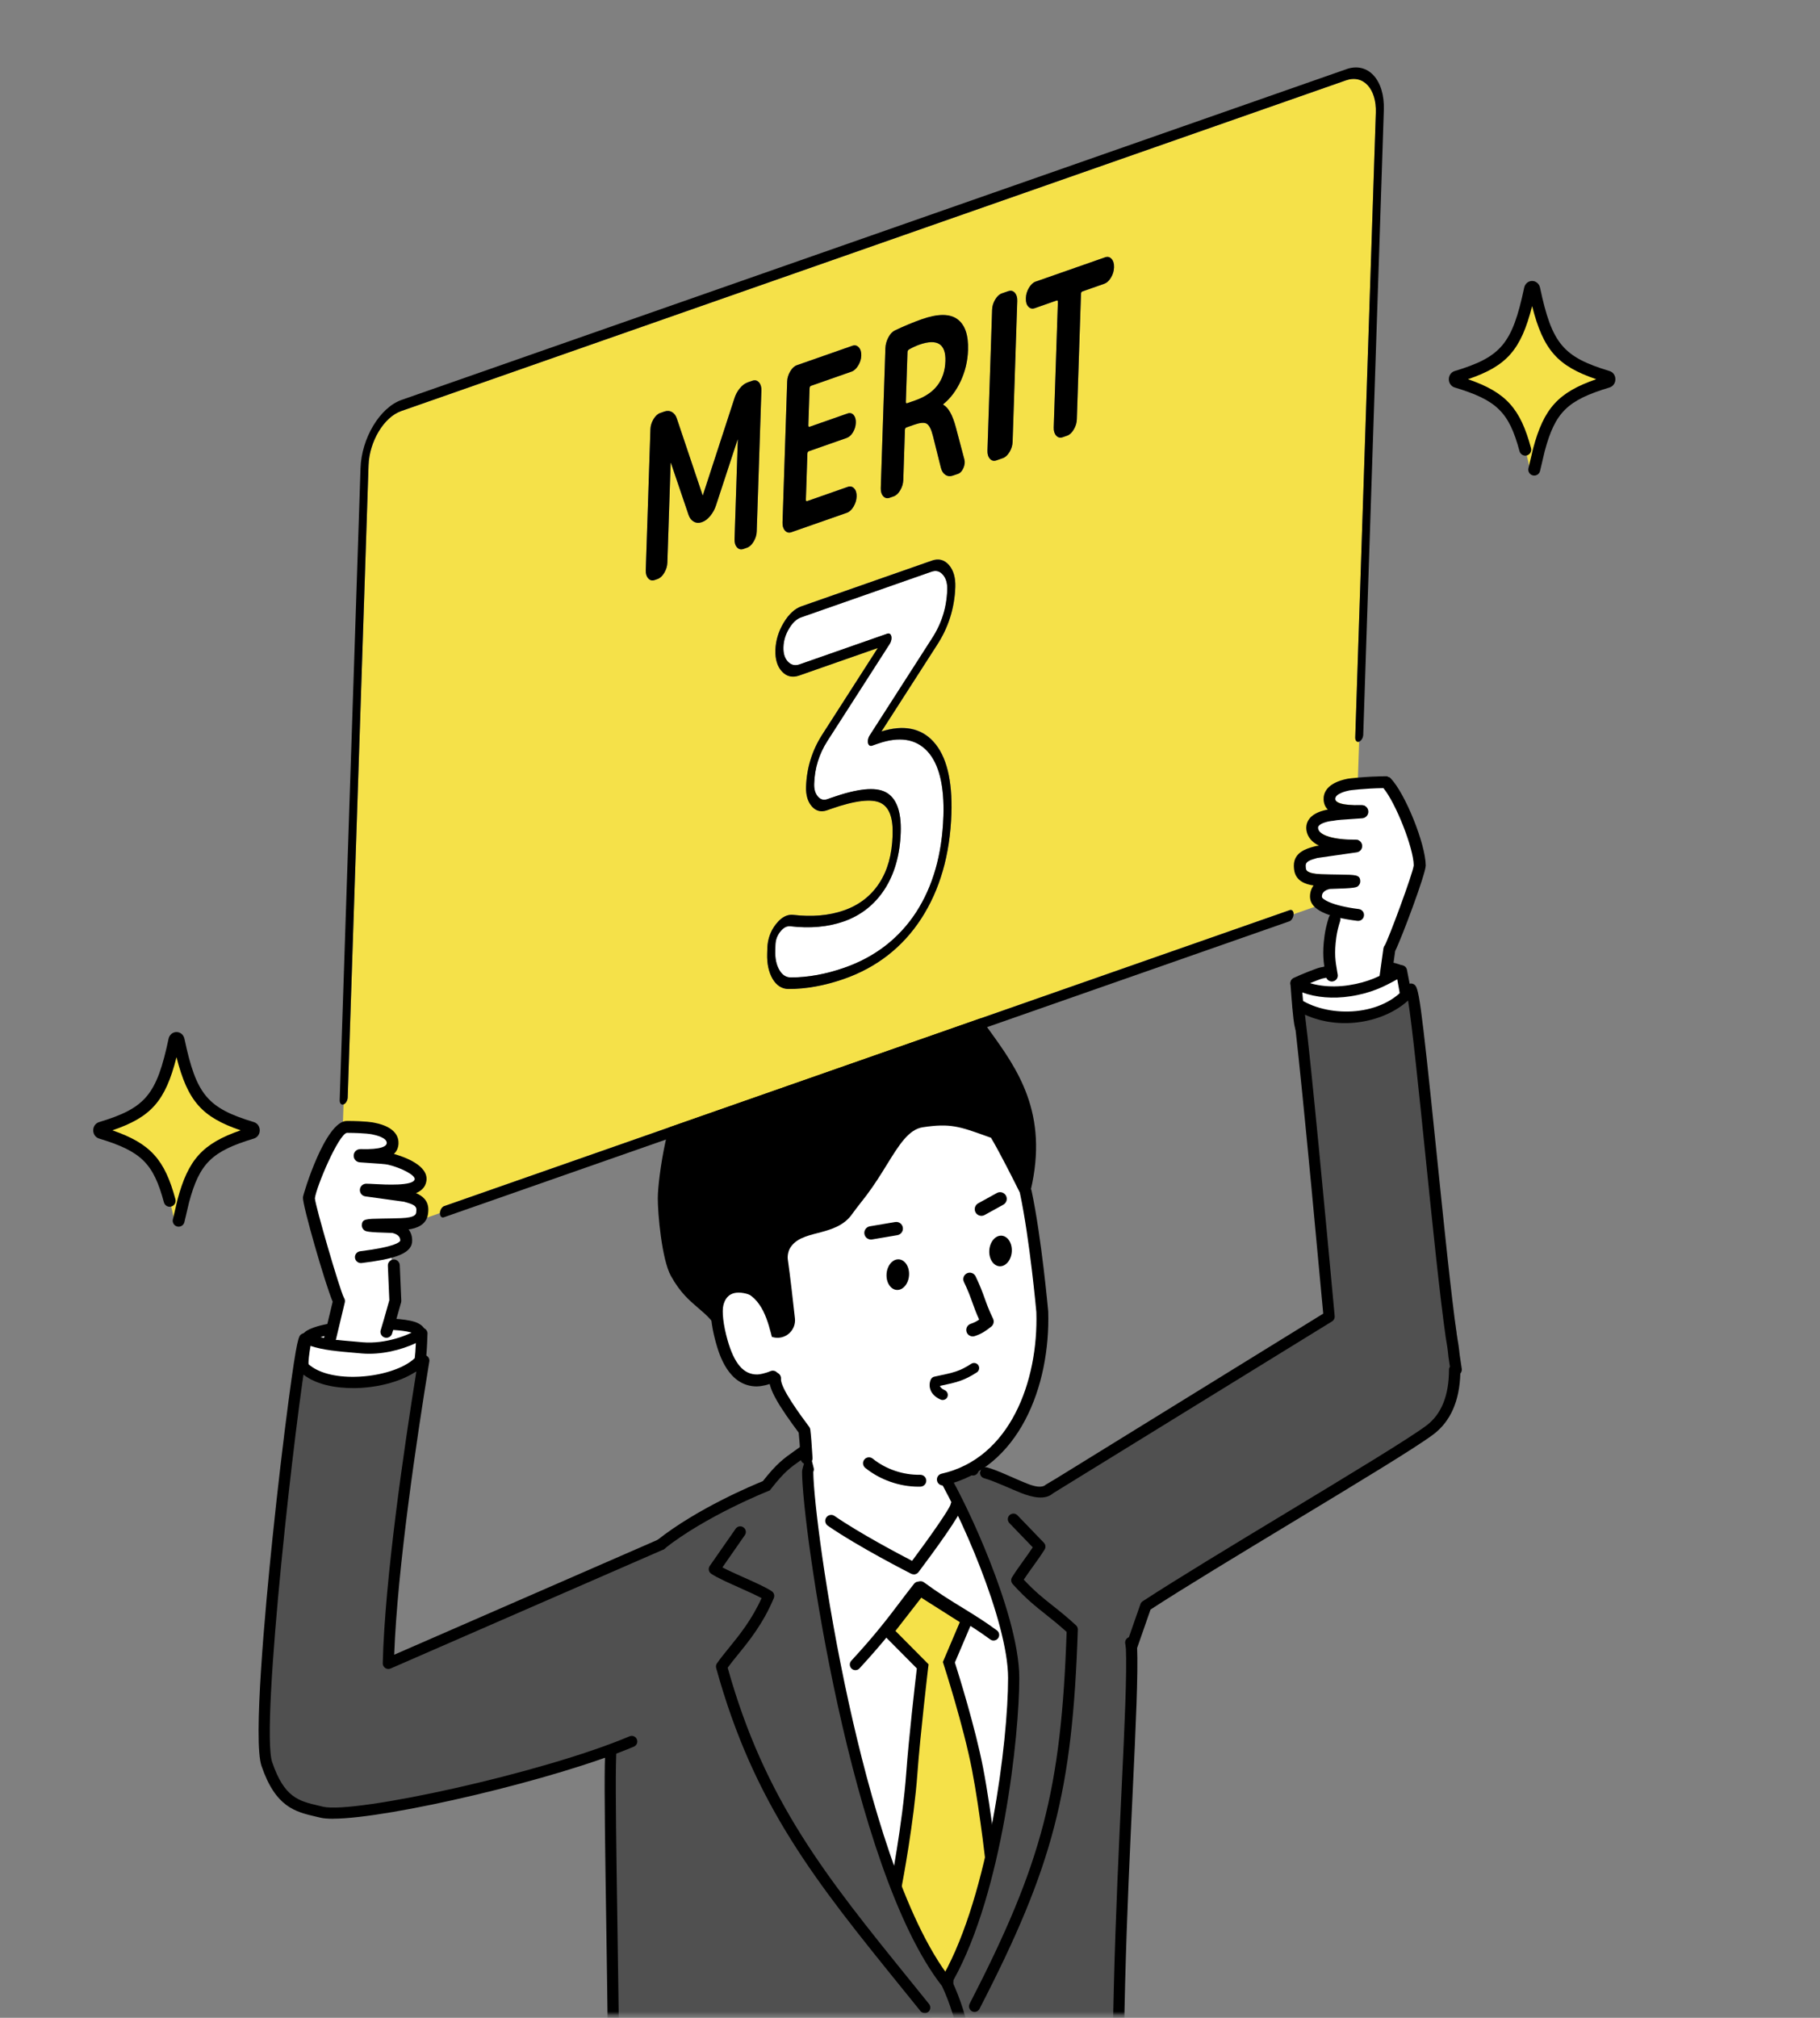 <?xml version="1.0" encoding="UTF-8"?>
<svg xmlns="http://www.w3.org/2000/svg" width="434" height="481" viewBox="0 0 434 481" fill="none">
  <rect x="0" y="0" width="434" height="481" fill="#808080" stroke="none"/>
  <mask id="mask0_1290_23304" style="mask-type:luminance" maskUnits="userSpaceOnUse" x="0" y="0" width="434" height="481">
    <path d="M433.251 0.289H0.311V480.319H433.251V0.289Z" fill="white"></path>
  </mask>
  <g mask="url(#mask0_1290_23304)">
    <path d="M332.991 232.576C331.061 234.846 329.201 236.856 326.021 237.646C323.151 238.356 320.121 238.086 317.231 237.466C314.301 236.846 310.891 236.407 309.051 234.337C310.861 233.477 314.431 232.086 315.041 231.956C317.151 231.506 319.271 231.116 321.411 230.856C325.361 230.376 330.201 229.856 333.971 231.446C333.641 231.836 333.321 232.217 333.001 232.587L332.991 232.576Z" fill="white"></path>
    <path d="M322.37 239.411C320.71 239.411 318.91 239.201 316.95 238.781C316.59 238.701 316.22 238.631 315.85 238.551C313.09 238.001 309.96 237.371 308.05 235.221C307.77 234.911 307.65 234.481 307.74 234.061C307.82 233.651 308.1 233.301 308.48 233.121C310.26 232.271 313.96 230.811 314.77 230.631C317.24 230.101 319.3 229.741 321.26 229.511C325.07 229.051 330.29 228.421 334.5 230.201C334.89 230.371 335.18 230.711 335.28 231.131C335.38 231.551 335.28 231.981 334.99 232.311L334.02 233.451C331.89 235.951 329.85 238.081 326.35 238.951C325.12 239.251 323.8 239.411 322.38 239.411H322.37ZM311.71 234.631C313.04 235.261 314.73 235.601 316.38 235.931C316.76 236.011 317.14 236.081 317.51 236.161C320.75 236.851 323.43 236.911 325.7 236.351C328.28 235.711 329.84 234.191 331.65 232.101C328.38 231.351 324.52 231.821 321.58 232.181C319.7 232.411 317.71 232.751 315.33 233.261C314.99 233.341 313.32 233.971 311.72 234.631H311.71Z" fill="black"></path>
    <path d="M186.94 355.109C192.14 347.679 199.22 343.129 207.65 345.849C216.08 348.569 222.52 345.599 232.18 360.719C241.84 375.839 252.25 408.789 245.56 436.549C238.87 464.299 242.15 576.81 242.15 576.81C242.15 576.81 200.08 592.349 187.43 574.969C168.3 518.619 199.8 439.819 197.24 428.619C192.53 408.049 180.39 377.569 179.65 368.899C178.91 360.229 186.94 355.109 186.94 355.109Z" fill="white"></path>
    <path d="M219.38 379.08L211.75 388.89L220.03 397.23C220.03 397.23 218.11 413.48 217.44 422.65C216.54 435.12 213.57 450.23 213.57 450.23L216.41 474.24L225.48 488.78L231.97 483.47L236.86 448.11C236.86 448.11 235.21 432.57 233.12 421.72C231.05 410.96 226.27 396.24 226.27 396.24L230.56 386.16L219.38 379.07V379.08Z" fill="#F5E149"></path>
    <path d="M225.15 490.787L215.12 474.697L212.22 450.177L212.26 449.967C212.29 449.817 215.22 434.797 216.11 422.557C216.69 414.497 218.26 400.827 218.63 397.717L209.98 388.997L219.08 377.297L232.24 385.647L227.7 396.307C228.54 398.937 232.58 411.837 234.44 421.467C236.52 432.247 238.18 447.807 238.19 447.967L238.21 448.127L233.22 484.177L225.15 490.777V490.787ZM217.7 473.787L225.8 486.777L230.7 482.767L235.5 448.087C235.32 446.407 233.74 432.057 231.8 421.977C229.77 411.417 225.04 396.807 224.99 396.657L224.84 396.177L228.88 386.687L219.69 380.857L213.53 388.777L221.43 396.737L221.35 397.377C221.33 397.537 219.42 413.707 218.77 422.737C217.93 434.357 215.28 448.397 214.92 450.267L217.7 473.777V473.787Z" fill="black"></path>
    <path d="M269.541 390.31C269.381 386.66 276.881 378.64 274.521 374.63C271.191 365.66 261.661 361.51 254.821 357.41C249.911 354.46 245.181 357.78 241.831 354.13C238.481 350.47 223.451 349.18 223.451 349.18C229.371 358.48 241.731 385.64 241.731 400.01C241.731 414.38 237.471 451.32 226.061 471.64C223.291 513.8 224.611 576.98 236.251 595.49C241.481 603.81 260.221 614.12 270.821 605.32C271.091 604.63 267.661 537.77 267.101 523.4C265.041 470.65 270.311 407.76 269.561 390.32L269.541 390.31Z" fill="#505050"></path>
    <path d="M260.83 609.997C259.63 609.997 258.38 609.897 257.09 609.687C247.71 608.197 238.55 601.647 235.11 596.177C228.33 585.397 225.55 561.037 224.41 542.487C223.07 520.747 223.19 494.877 224.72 471.527C224.73 471.327 224.79 471.137 224.89 470.957C235.84 451.447 240.39 415.107 240.39 399.987C240.39 386.517 228.69 359.887 222.32 349.877C222.05 349.447 222.04 348.897 222.3 348.467C222.56 348.027 223.05 347.777 223.56 347.827C223.73 347.837 227.83 348.197 232.28 349.077C233.01 349.217 233.48 349.927 233.34 350.647C233.2 351.377 232.49 351.847 231.77 351.707C229.64 351.287 227.55 350.987 225.99 350.797C228.78 355.657 232.63 363.467 236.05 372.197C239.25 380.337 243.06 391.777 243.06 399.997C243.06 413.747 239.1 450.857 227.37 472.007C224.31 518.997 226.77 577.897 237.38 594.757C240.44 599.617 249 605.697 257.52 607.057C260.87 607.587 265.6 607.577 269.49 604.647C269.43 600.717 268.3 577.167 267.37 558.027C266.65 543.187 265.97 529.167 265.75 523.447C264.45 490.177 266.17 453.687 267.43 427.047C268.17 411.447 268.75 399.117 268.48 392.697L268.32 391.777C268.19 391.047 268.68 390.357 269.41 390.227C270.14 390.097 270.83 390.587 270.96 391.317L271.13 392.327C271.13 392.387 271.15 392.437 271.15 392.497C271.43 399.017 270.84 411.437 270.1 427.167C268.84 453.757 267.12 490.187 268.42 523.337C268.64 529.037 269.32 543.057 270.04 557.897C272.32 605.117 272.25 605.287 272.05 605.797C271.97 606.007 271.83 606.197 271.66 606.337C268.74 608.767 265.04 610.007 260.82 610.007L260.83 609.997Z" fill="black"></path>
    <path d="M192.6 350.786C192.6 363.466 204.19 445.325 225.78 472.715C234.33 490.895 231.69 513.986 230.21 533.596C228.37 557.916 221.36 581.146 213.2 594.596C196.56 622.006 164.87 622.966 151.45 618.526C138.03 614.076 130.59 601.705 130.59 601.705C130.59 601.705 140.5 572.236 145.29 546.666C147.97 532.346 145.19 440.866 145.57 420.746C145.94 400.886 150.99 373.386 157.55 368.186C167.85 360.036 182.75 354.176 182.75 354.176C186.78 348.996 188.22 348.456 192.02 345.686C195.72 342.936 192.95 348.756 192.61 350.786H192.6Z" fill="#505050"></path>
    <path d="M165.671 621.862C159.781 621.862 154.651 621.012 151.021 619.802C137.291 615.252 129.741 602.922 129.431 602.392L129.111 601.862L129.311 601.272C129.411 600.982 139.241 571.592 143.961 546.412C145.741 536.902 145.061 491.392 144.561 458.152C144.311 441.602 144.101 427.312 144.221 420.722C144.561 402.592 149.211 373.082 156.711 367.142C166.311 359.542 179.561 354.022 181.911 353.072C185.221 348.852 186.931 347.652 189.481 345.852C190.011 345.482 190.591 345.072 191.231 344.602C191.841 344.152 193.281 343.082 194.491 343.942C195.811 344.882 195.211 346.782 194.441 349.182C194.241 349.822 194.031 350.482 193.941 350.902C193.981 357.062 196.811 380.462 202.401 405.942C207.261 428.042 215.431 457.432 226.831 471.892L226.921 472.012L226.991 472.152C235.051 489.282 233.371 510.502 231.891 529.222C231.771 530.732 231.651 532.232 231.541 533.702C229.771 557.142 223.171 580.742 214.331 595.302C201.761 616.002 181.111 621.862 165.671 621.862ZM132.051 601.522C133.601 603.842 140.601 613.532 151.861 617.262C164.361 621.402 195.511 621.142 212.051 593.912C220.551 579.902 227.161 556.192 228.871 533.502C228.981 532.022 229.101 530.522 229.221 529.012C230.671 510.672 232.311 489.902 224.631 473.432C202.871 445.622 191.261 363.842 191.261 350.792L191.281 350.572C191.381 349.982 191.631 349.202 191.881 348.392C191.981 348.062 192.131 347.612 192.251 347.172C191.801 347.492 191.391 347.782 191.001 348.052C188.421 349.872 187.001 350.872 183.781 355.012L183.551 355.302L183.211 355.432C183.061 355.492 168.371 361.312 158.351 369.252C153.421 373.152 147.331 396.512 146.881 420.782C146.761 427.332 146.971 441.602 147.221 458.122C147.751 493.332 148.411 537.142 146.581 546.912C142.201 570.252 133.481 597.142 132.041 601.522H132.051Z" fill="black"></path>
    <path d="M232.41 479.6C232.2 479.6 231.99 479.55 231.8 479.45C231.14 479.11 230.88 478.3 231.22 477.65C248.47 444.2 253.06 426.69 254.35 389.01C252.46 387.3 250.9 386.06 249.39 384.86C246.92 382.9 244.58 381.05 241.47 377.59C241.07 377.14 241.01 376.49 241.33 375.98C242.24 374.54 243.2 373.2 244.13 371.91C244.84 370.92 245.57 369.9 246.27 368.85L240.7 363.07C240.19 362.54 240.2 361.69 240.73 361.18C241.26 360.67 242.11 360.68 242.62 361.21L248.92 367.75C249.35 368.19 249.42 368.87 249.09 369.39C248.18 370.83 247.22 372.17 246.29 373.46C245.57 374.46 244.84 375.48 244.13 376.55C246.74 379.35 248.74 380.94 251.03 382.75C252.7 384.07 254.42 385.44 256.59 387.44C256.88 387.7 257.03 388.08 257.02 388.47C255.74 427.07 251.14 444.81 233.57 478.87C233.33 479.33 232.86 479.6 232.38 479.6H232.41Z" fill="black"></path>
    <path d="M220.521 479.879C220.131 479.879 219.741 479.709 219.481 479.379C217.991 477.529 216.531 475.719 215.091 473.949C194.591 448.619 179.781 430.309 170.781 397.619C170.671 397.239 170.741 396.829 170.971 396.499C171.791 395.309 172.791 394.099 173.831 392.809C176.271 389.809 179.281 386.109 181.601 380.959C180.221 380.209 178.221 379.319 176.281 378.449C173.611 377.259 171.081 376.129 169.611 375.159C169.311 374.959 169.101 374.649 169.031 374.299C168.961 373.949 169.041 373.579 169.251 373.279L175.421 364.419C175.841 363.809 176.681 363.659 177.281 364.089C177.891 364.509 178.041 365.349 177.611 365.949L172.271 373.629C173.641 374.359 175.531 375.199 177.361 376.019C180.031 377.209 182.561 378.339 184.031 379.309C184.561 379.659 184.771 380.349 184.531 380.939C182.001 387.009 178.621 391.169 175.901 394.509C175.041 395.569 174.221 396.579 173.521 397.539C182.391 429.309 196.991 447.359 217.161 472.279C218.601 474.059 220.061 475.869 221.551 477.719C222.011 478.299 221.921 479.139 221.351 479.599C221.101 479.799 220.811 479.899 220.511 479.899L220.521 479.879Z" fill="black"></path>
    <path d="M203.99 398.125C203.67 398.125 203.34 398.005 203.08 397.775C202.54 397.275 202.5 396.425 203 395.885C208.71 389.695 211.74 385.695 214.66 381.835C215.76 380.375 216.81 379.005 217.98 377.525C218.44 376.945 219.28 376.845 219.86 377.305C220.44 377.765 220.54 378.605 220.08 379.185C218.92 380.645 217.89 382.005 216.79 383.455C213.82 387.365 210.76 391.405 204.96 397.695C204.7 397.985 204.34 398.125 203.98 398.125H203.99Z" fill="black"></path>
    <path d="M236.93 391.066C236.65 391.066 236.38 390.986 236.14 390.806C233.34 388.746 230.82 387.196 228.14 385.556C225.26 383.786 222.28 381.956 218.74 379.346C218.14 378.906 218.02 378.066 218.45 377.476C218.89 376.876 219.73 376.756 220.32 377.186C223.77 379.726 226.7 381.526 229.54 383.266C232.26 384.936 234.83 386.516 237.72 388.646C238.32 389.086 238.44 389.926 238.01 390.516C237.75 390.876 237.34 391.066 236.93 391.066Z" fill="black"></path>
    <path d="M317.81 313.408L248.93 356.498L263.46 388.608C263.46 388.608 331.92 347.718 340.98 340.868C354.72 330.488 344.39 299.988 337.91 292.578L317.8 313.408H317.81Z" fill="#505050"></path>
    <path d="M309.051 234.43C309.051 234.43 309.801 244.64 310.151 244.86C315.811 248.31 330.171 248.4 335.581 242.36C336.231 241.63 334.161 231.43 334.161 231.43C330.891 233.08 328.001 235.24 321.781 236.2C316.471 237.02 311.921 236.04 309.041 234.44L309.051 234.43Z" fill="white"></path>
    <path d="M321.071 248.541C316.471 248.541 312.091 247.591 309.461 245.991C308.761 245.561 308.521 245.421 307.721 234.521C307.681 234.031 307.921 233.561 308.341 233.291C308.761 233.021 309.281 233.011 309.711 233.251C312.731 234.941 317.171 235.541 321.591 234.861C326.371 234.131 329.051 232.661 331.651 231.241C332.301 230.891 332.931 230.541 333.581 230.221C333.951 230.031 334.391 230.031 334.771 230.221C335.151 230.401 335.411 230.751 335.501 231.161C337.701 242.021 337.041 242.761 336.601 243.251C333.251 246.991 326.991 248.551 321.081 248.551L321.071 248.541ZM311.291 243.961C316.671 246.811 329.451 246.781 334.371 241.681C334.421 240.591 333.861 236.951 333.191 233.441C333.101 233.491 333.011 233.541 332.911 233.591C330.241 235.051 327.221 236.701 321.981 237.501C317.871 238.131 313.841 237.791 310.551 236.571C310.811 239.761 311.101 242.821 311.281 243.951L311.291 243.961Z" fill="black"></path>
    <path d="M347.209 326.53C346.429 321.95 338.159 236.79 336.439 235.82C331.349 242.45 318.659 245.2 309.439 239.45C310.689 244.88 318.239 328.34 318.239 328.34L347.199 326.53H347.209Z" fill="#505050"></path>
    <path d="M269.82 393.878C269.67 393.878 269.53 393.858 269.38 393.798C268.68 393.558 268.31 392.788 268.56 392.098L271.95 382.388C272.05 382.108 272.23 381.868 272.48 381.708C280.32 376.578 293.78 368.438 306.79 360.578C321.9 351.448 336.17 342.818 340.18 339.788C343.72 337.118 345.52 332.658 345.53 326.528C345.53 326.258 345.61 326.008 345.75 325.798C345.66 325.208 345.54 324.388 345.38 323.298C345.38 323.278 345.38 323.248 345.38 323.228C345.25 321.838 345.04 320.378 344.76 318.878C344.76 318.858 344.76 318.838 344.75 318.818C343.33 308.848 341.57 291.668 339.87 275.048C338.38 260.458 336.72 244.228 335.77 238.508C330.16 243.638 319.79 245.798 311.18 241.878C312.59 252.768 316.13 290.488 318.27 313.728C318.32 314.238 318.07 314.728 317.64 314.988L251.13 355.958C249.23 357.638 246.27 356.968 243.5 355.898C241.48 355.118 237.05 353.018 234.7 352.388C233.99 352.198 233.56 351.468 233.75 350.748C233.94 350.038 234.67 349.608 235.39 349.798C237.88 350.458 242.27 352.628 245.06 353.708C246.64 354.328 248.47 354.788 249.4 353.898C249.47 353.838 251.71 352.528 251.79 352.478L315.54 313.138C311.5 269.268 308.81 242.518 308.17 239.728C308.05 239.198 308.26 238.648 308.7 238.338C309.14 238.028 309.73 238.008 310.19 238.288C317.28 242.718 329.85 242.238 335.42 234.978C335.83 234.448 336.56 234.298 337.14 234.628C338.29 235.278 338.67 236.748 342.56 274.758C344.26 291.328 346.01 308.468 347.42 318.388C347.71 319.948 347.93 321.468 348.07 322.928C348.34 324.788 348.5 325.878 348.57 326.278C348.63 326.658 348.53 327.048 348.29 327.348C348.27 327.368 348.25 327.398 348.23 327.418C348.04 333.968 345.89 338.838 341.83 341.908C337.71 345.028 323.38 353.688 308.21 362.848C295.43 370.578 282.21 378.558 274.36 383.678L271.12 392.958C270.93 393.508 270.41 393.858 269.86 393.858L269.82 393.878Z" fill="black"></path>
    <path d="M63.24 417.2C62.391 388.98 71.32 321.87 73.02 320.75C78.731 327.23 91.99 329.19 101.1 322.62C100.68 325.24 97.421 343.36 95.451 360.84C93.171 381.18 92.171 401.09 92.171 401.09L63.251 417.2H63.24Z" fill="#505050"></path>
    <path d="M92.931 396.851L158.171 368.651L158.111 412.781C144.081 417.931 132.991 421.811 119.681 425.141C100.581 429.921 84.491 432.991 78.951 432.671C74.141 432.401 65.651 428.441 64.421 422.831C60.071 402.941 65.801 373.441 70.611 367.141L92.951 396.851H92.931Z" fill="#505050"></path>
    <path d="M79.39 433.548C78.13 433.548 77.12 433.468 76.39 433.288C76.04 433.208 75.7 433.128 75.36 433.048C70.4 431.888 65.72 430.798 62.36 420.958C60.35 415.078 63.16 384.238 65.01 366.378C66.18 355.088 67.57 343.228 68.82 333.828C70.83 318.718 71.25 318.438 71.89 318.028C72.45 317.658 73.19 317.758 73.63 318.258C76.43 321.438 81.13 324.148 85.89 325.328C91.4 326.698 96.51 325.958 100.27 323.238C100.71 322.918 101.3 322.898 101.76 323.188C102.22 323.468 102.47 324.008 102.38 324.538L102.24 325.378C99.45 342.488 94.77 373.698 94 394.448L157.13 366.928C157.81 366.628 158.6 366.938 158.89 367.618C159.19 368.298 158.88 369.088 158.2 369.378L93.14 397.738C92.72 397.918 92.24 397.878 91.86 397.618C91.48 397.358 91.26 396.928 91.27 396.478C91.77 376.378 96.37 345.068 99.29 326.918C90.66 331.018 79.49 327.208 73.33 321.708C70.74 335.328 62.02 411.628 64.91 420.078C67.79 428.508 71.23 429.318 75.98 430.428C76.33 430.508 76.68 430.588 77.03 430.678C84.36 432.448 129.28 422.718 150.12 413.898C150.8 413.608 151.59 413.928 151.87 414.608C152.16 415.288 151.84 416.078 151.16 416.358C132.74 424.158 92.66 433.538 79.4 433.538L79.39 433.548Z" fill="black"></path>
    <path d="M95.27 315.809C96.69 315.959 98.17 316.169 99.14 316.659C100.18 317.179 100.45 317.959 100.04 318.629C99.63 319.309 98.61 319.879 97.37 320.299C92.59 321.919 74.73 323.209 73.21 319.589C72 316.709 89.44 315.189 95.27 315.809Z" fill="white"></path>
    <path d="M83.18 323.249C73.29 323.249 72.31 320.889 71.98 320.099C71.69 319.409 71.79 318.649 72.25 318.029C72.64 317.509 73.82 315.909 82.82 314.879C87.47 314.349 92.64 314.179 95.4 314.469C97.21 314.659 98.64 314.899 99.73 315.449C100.87 316.019 101.3 316.789 101.46 317.339C101.65 317.999 101.55 318.699 101.18 319.309C100.62 320.229 99.48 320.989 97.79 321.559C95.17 322.439 89.28 323.169 84.08 323.239C83.77 323.239 83.47 323.239 83.18 323.239V323.249ZM74.75 319.359C75.56 319.869 78.07 320.649 84.05 320.569C89.5 320.489 94.88 319.729 96.94 319.029C98.05 318.659 98.61 318.259 98.82 318.029C98.76 317.979 98.67 317.919 98.54 317.849C97.76 317.459 96.38 317.269 95.13 317.139C89.41 316.539 77.25 317.919 74.76 319.359H74.75Z" fill="black"></path>
    <path d="M219.3 356.279C214.83 356.279 210.3 354.689 206.82 351.889C206.24 351.429 206.15 350.579 206.62 350.009C207.08 349.429 207.93 349.339 208.5 349.809C211.61 352.309 215.69 353.689 219.67 353.599C220.41 353.579 221.02 354.169 221.04 354.909C221.06 355.649 220.47 356.259 219.73 356.279C219.59 356.279 219.44 356.279 219.3 356.279Z" fill="black"></path>
    <path d="M100.6 317.852C100.6 317.852 100.39 324.142 100.09 324.452C94.93 329.932 78.43 331.832 72.43 325.972C71.71 325.262 73.01 319.032 73.01 319.032C76.5 320.502 79.87 320.752 86.35 321.302C91.88 321.772 97.74 319.702 100.59 317.852H100.6Z" fill="white"></path>
    <path d="M217.91 375.292C217.69 375.292 217.47 375.242 217.27 375.142C216.77 374.882 204.83 368.822 197.4 363.702C196.76 363.262 196.59 362.372 197.04 361.732C197.48 361.092 198.37 360.922 199.01 361.372C205.03 365.522 214.37 370.452 217.5 372.072C221.88 366.202 226.35 359.792 226.68 358.622C226.79 357.852 227.5 357.342 228.28 357.452C229.05 357.562 229.59 358.312 229.47 359.092C229.2 360.982 222.82 369.702 219.04 374.742C218.76 375.112 218.34 375.312 217.91 375.312V375.292Z" fill="black"></path>
    <path d="M248.049 312.12C248.049 312.12 245.899 279.441 237.109 269.881C228.239 256.601 220.149 259.511 206.879 251.631C183.209 239.671 179.019 274.82 179.119 302.29C179.409 319.99 182.689 325.27 186.959 333.18C188.509 336.8 189.809 338.371 192.039 341.391C192.619 345.981 194.569 349.86 194.899 355.68C196.599 359.51 201.549 363.86 214.589 367.42C216.159 367.85 217.329 368.22 218.389 362.79C219.119 359.04 222.409 358.891 222.139 353.151C240.219 350.921 249.399 332.39 248.049 312.12Z" fill="white"></path>
    <path d="M173.61 318.23C169.59 310.46 165.44 311.07 161.23 303.48C159.33 300.06 158.26 289.66 158.28 285.63C158.3 279.9 161.05 264.26 164.23 261.46C167.46 258.62 169.62 258.59 169.75 257.48C170.73 249.32 178.09 245.71 184.75 242.48C192.91 238.52 203.44 241.74 212.79 243.22C220.9 243.2 224.87 240.43 232.95 243.9C239.95 253.78 249 264.01 244.38 283.5C243.83 282.41 239.83 274.28 237.28 270.07C229.59 267.32 227.22 266.2 219.84 267.32C214.02 268.2 211.47 276.16 205.51 284.09C204.81 285.02 202.77 287.57 202.09 288.55C198.57 293.67 190.51 291.44 187.23 296.75C186.62 297.73 186.32 299.25 186.48 300.42C187.04 304.31 187.74 310.42 188.18 314.43C188.39 316.37 186.59 317.9 184.71 317.39L184.38 317.3C184.38 317.3 182.88 311.92 181.1 310.32C178.7 308.15 176.06 309.87 174.94 313.13C174.29 315.04 174.07 316.24 173.62 318.23H173.61Z" fill="black"></path>
    <path d="M174.14 322.321L172.36 318.871C170.44 315.151 168.5 313.501 166.45 311.751C164.35 309.961 162.18 308.101 159.99 304.161C157.79 300.191 156.84 289.151 156.86 285.621C156.88 280.571 159.44 263.781 163.3 260.391C165.09 258.821 166.58 258.041 167.57 257.521C167.85 257.371 168.19 257.201 168.37 257.081C169.56 248.281 177.63 244.361 184.13 241.201C191.2 237.761 199.63 239.351 207.77 240.881C209.54 241.211 211.22 241.531 212.89 241.791C215.41 241.781 217.5 241.491 219.53 241.211C223.74 240.641 227.71 240.091 233.51 242.581L233.88 242.741L234.11 243.071C234.67 243.871 235.25 244.661 235.83 245.471C242.55 254.751 250.16 265.281 245.76 283.821L244.87 287.591L242.8 283.501C241.73 281.351 238.55 274.991 236.32 271.221L235.37 270.881C228.81 268.521 226.6 267.721 220.05 268.711C216.68 269.221 214.38 272.941 211.47 277.651C210.09 279.891 208.52 282.421 206.63 284.931C206.38 285.271 205.96 285.801 205.48 286.411C204.67 287.451 203.65 288.751 203.24 289.351C201.21 292.311 197.92 293.161 195.03 293.921C192.21 294.651 189.78 295.291 188.41 297.491C187.98 298.181 187.74 299.381 187.86 300.211C188.41 304.041 189.09 309.971 189.56 314.271C189.71 315.641 189.17 317.001 188.12 317.901C187.07 318.801 185.64 319.121 184.31 318.751L183.21 318.451L182.99 317.681C182.45 315.751 181.19 312.331 180.12 311.371C179.28 310.611 178.7 310.761 178.51 310.811C177.64 311.031 176.76 312.121 176.26 313.581C175.75 315.071 175.52 316.101 175.21 317.531L174.13 322.321H174.14ZM178.86 307.931C179.97 307.931 181.08 308.391 182.05 309.261C183.67 310.721 184.96 314.371 185.49 316.071C185.79 316.061 186.07 315.951 186.31 315.751C186.65 315.461 186.82 315.031 186.77 314.581C186.3 310.301 185.62 304.401 185.08 300.611C184.86 299.111 185.24 297.251 186.02 295.991C187.99 292.821 191.36 291.941 194.33 291.171C196.98 290.481 199.48 289.831 200.92 287.741C201.38 287.071 202.38 285.791 203.27 284.661C203.73 284.081 204.14 283.551 204.38 283.231C206.19 280.821 207.72 278.351 209.07 276.161C212.23 271.041 214.97 266.611 219.63 265.911C226.88 264.811 229.65 265.811 236.34 268.221L238.23 268.901L238.49 269.331C240.09 271.971 242.24 276.121 243.78 279.151C245.99 264.361 239.67 255.611 233.53 247.131C233.02 246.431 232.52 245.731 232.02 245.041C227.16 243.041 223.95 243.481 219.91 244.031C217.86 244.311 215.54 244.631 212.78 244.631L212.56 244.611C210.81 244.331 209 243.991 207.24 243.661C199.55 242.211 191.59 240.721 185.36 243.741C178.81 246.921 172.04 250.211 171.15 257.641C171 258.921 169.96 259.461 168.87 260.031C167.95 260.511 166.69 261.171 165.16 262.511C162.62 264.741 159.71 279.231 159.69 285.621C159.67 289.861 160.81 299.791 162.47 302.771C164.41 306.271 166.3 307.881 168.29 309.581C169.85 310.911 171.44 312.271 173.02 314.501C173.17 313.931 173.36 313.331 173.59 312.651C174.42 310.241 175.99 308.521 177.81 308.051C178.15 307.961 178.5 307.921 178.85 307.921L178.86 307.931Z" fill="black"></path>
    <path d="M172.139 311.25C172.889 308.8 175.189 307.54 177.189 308C179.199 308.45 180.879 310.31 181.989 312.52C183.099 314.73 183.719 317.27 184.329 319.78C184.329 319.78 185.839 329.8 180.439 328.75C173.709 327.44 172.449 317.49 172.449 317.49C171.989 315.45 171.529 313.23 172.139 311.25Z" fill="white"></path>
    <path d="M180.499 330.493C173.649 330.493 171.459 322.693 170.729 320.113C170.179 318.163 168.989 313.323 169.769 310.373C170.289 308.383 171.379 306.893 172.909 306.063C174.689 305.103 176.969 305.043 179.519 305.893C180.259 306.143 180.659 306.943 180.419 307.683C180.169 308.423 179.369 308.823 178.629 308.583C176.869 307.993 175.319 307.983 174.259 308.553C173.419 309.003 172.839 309.853 172.509 311.083C172.109 312.613 172.479 315.853 173.459 319.333C175.069 325.063 177.309 327.703 180.619 327.643C181.079 327.643 182.459 327.393 183.719 326.853C184.439 326.543 185.269 326.873 185.579 327.593C185.889 328.313 185.559 329.143 184.839 329.453C183.329 330.103 181.599 330.463 180.669 330.473C180.609 330.473 180.559 330.473 180.499 330.473V330.493Z" fill="black"></path>
    <path d="M224.83 354.099C224.18 354.099 223.6 353.649 223.45 352.989C223.28 352.229 223.76 351.469 224.52 351.299C240.82 347.639 247.63 329.329 247.13 312.799C247.13 312.709 245.57 295.469 243.22 284.429C243.06 283.659 243.54 282.909 244.31 282.749C245.08 282.589 245.83 283.079 245.99 283.839C248.38 295.049 249.94 312.459 249.96 312.639C250.49 330.409 243.02 350.059 225.14 354.069C225.04 354.089 224.93 354.099 224.83 354.099Z" fill="black"></path>
    <path d="M192.33 349.034C191.59 349.034 190.96 348.454 190.92 347.704C190.75 344.864 190.6 342.794 190.46 341.514C185.92 335.404 183.17 331.084 183.42 328.434C183.49 327.654 184.18 327.084 184.96 327.154C185.74 327.224 186.31 327.914 186.24 328.694C186.04 330.844 191.06 337.584 192.96 340.124C193.11 340.324 193.2 340.554 193.23 340.794C193.39 342.094 193.57 344.304 193.76 347.534C193.81 348.314 193.21 348.984 192.43 349.034C192.4 349.034 192.37 349.034 192.35 349.034H192.33Z" fill="black"></path>
    <path d="M241.281 298C241.301 300.02 240.101 301.74 238.621 301.85C237.131 301.96 235.911 300.42 235.901 298.41C235.881 296.39 237.081 294.67 238.561 294.56C240.051 294.45 241.271 295.99 241.281 298Z" fill="black"></path>
    <path d="M216.781 303.641C216.801 305.661 215.601 307.381 214.121 307.491C212.641 307.601 211.411 306.061 211.401 304.051C211.381 302.031 212.581 300.311 214.061 300.201C215.541 300.091 216.771 301.631 216.781 303.641Z" fill="black"></path>
    <path d="M231.959 318.569C231.309 318.569 230.709 318.159 230.499 317.519C230.229 316.709 230.669 315.839 231.469 315.569C232.329 315.279 232.849 315.009 233.489 314.559C232.729 312.879 232.299 311.679 231.879 310.499C231.369 309.089 230.899 307.749 229.859 305.589C229.489 304.819 229.809 303.899 230.579 303.529C231.349 303.159 232.269 303.479 232.639 304.249C233.749 306.549 234.279 308.029 234.789 309.449C235.299 310.859 235.769 312.199 236.809 314.359C237.119 315.009 236.939 315.799 236.369 316.239C235.019 317.289 234.179 317.909 232.459 318.489C232.299 318.539 232.129 318.569 231.969 318.569H231.959Z" fill="black"></path>
    <path d="M207.689 295.475C206.929 295.475 206.259 294.925 206.129 294.155C205.979 293.295 206.569 292.475 207.429 292.325L213.459 291.305C214.319 291.155 215.139 291.735 215.289 292.605C215.439 293.465 214.849 294.285 213.989 294.435L207.959 295.455C207.869 295.475 207.779 295.475 207.689 295.475Z" fill="black"></path>
    <path d="M234.021 289.823C233.461 289.823 232.921 289.523 232.631 289.003C232.211 288.233 232.491 287.273 233.261 286.843L237.721 284.383C238.491 283.963 239.451 284.243 239.881 285.013C240.301 285.783 240.021 286.743 239.251 287.173L234.791 289.633C234.551 289.763 234.291 289.833 234.031 289.833L234.021 289.823Z" fill="black"></path>
    <path d="M219.06 354.392C214.5 354.392 209.88 352.772 206.33 349.912C205.72 349.422 205.62 348.532 206.11 347.922C206.6 347.312 207.49 347.212 208.1 347.702C211.25 350.242 215.38 351.632 219.43 351.552C220.21 351.552 220.86 352.152 220.88 352.932C220.9 353.712 220.28 354.362 219.5 354.382C219.35 354.382 219.21 354.382 219.06 354.382V354.392Z" fill="black"></path>
    <path d="M224.78 333.731C224.61 333.731 224.44 333.691 224.28 333.621C223.03 333.051 222.21 332.251 221.86 331.251C221.41 329.991 221.92 328.921 221.98 328.801C222.15 328.471 222.46 328.231 222.82 328.161L223.2 328.081C227.51 327.171 228.81 326.901 231.61 325.091C232.18 324.731 232.93 324.891 233.3 325.451C233.66 326.021 233.5 326.771 232.94 327.141C229.86 329.121 228.22 329.511 224.14 330.371C224.22 330.661 224.51 331.041 225.3 331.401C225.91 331.681 226.18 332.401 225.91 333.021C225.71 333.471 225.26 333.731 224.8 333.731H224.78Z" fill="black"></path>
    <path d="M84.161 330.891C80.671 330.891 74.971 330.311 71.501 326.931C71.061 326.501 70.251 325.711 71.711 318.761C71.791 318.371 72.041 318.031 72.401 317.851C72.751 317.661 73.171 317.651 73.541 317.801C76.711 319.141 79.761 319.401 85.821 319.911L86.471 319.971C91.931 320.431 97.471 318.291 99.871 316.731C100.291 316.461 100.821 316.441 101.261 316.691C101.691 316.941 101.961 317.401 101.941 317.901C101.711 324.691 101.441 324.981 101.071 325.371C98.091 328.531 91.561 330.751 84.821 330.891C84.611 330.891 84.391 330.891 84.161 330.891ZM73.571 325.191C75.811 327.211 79.861 328.311 84.771 328.201C90.571 328.081 96.311 326.261 98.901 323.751C98.991 323.161 99.091 321.731 99.171 320.161C95.761 321.771 90.891 323.031 86.251 322.631L85.601 322.571C80.341 322.121 77.111 321.851 74.051 320.831C73.731 322.661 73.501 324.491 73.581 325.181L73.571 325.191Z" fill="black"></path>
    <path d="M219.232 82.171C218.452 82.441 217.631 82.821 216.771 83.311C216.541 83.461 216.411 83.681 216.411 83.971L216.021 95.801C216.021 96.101 216.122 96.201 216.352 96.121L218.301 95.441C222.921 93.821 225.301 90.701 225.461 86.091C225.601 81.981 223.521 80.671 219.241 82.171H219.232Z" fill="#F5E149"></path>
    <path d="M323.181 175.808L328.091 26.878C328.181 24.018 327.441 21.738 326.151 20.328C324.861 18.928 323.041 18.428 320.981 19.148L95.681 97.988C93.621 98.708 91.721 100.518 90.311 102.858C88.901 105.208 87.981 108.078 87.891 110.938L82.921 261.598C82.901 262.328 82.441 263.078 81.921 263.268L81.171 285.948C80.961 292.388 84.561 296.298 89.201 294.668L104.911 289.168C104.931 288.438 105.391 287.688 105.911 287.508L307.551 216.948C308.081 216.758 308.491 217.208 308.461 217.938L314.491 215.828C319.141 214.198 323.071 207.668 323.291 201.218L324.101 176.788C323.571 176.978 323.161 176.528 323.191 175.798L323.181 175.808ZM187.711 90.938C187.741 90.108 187.981 89.298 188.441 88.518C188.901 87.748 189.431 87.258 190.031 87.048L203.261 82.418C203.861 82.208 204.371 82.338 204.791 82.798C205.211 83.268 205.411 83.918 205.381 84.748C205.351 85.588 205.111 86.378 204.651 87.128C204.191 87.878 203.661 88.368 203.061 88.578L193.411 91.958C193.181 92.038 193.061 92.238 193.051 92.568L192.761 101.348C192.751 101.678 192.861 101.798 193.091 101.718L202.081 98.568C202.681 98.358 203.171 98.478 203.551 98.908C203.931 99.348 204.111 99.968 204.081 100.768C204.051 101.568 203.831 102.318 203.411 103.028C202.991 103.728 202.481 104.188 201.881 104.398L192.891 107.548C192.661 107.628 192.541 107.828 192.531 108.158L192.171 119.068C192.161 119.398 192.271 119.518 192.501 119.438L202.151 116.058C202.751 115.848 203.261 115.968 203.681 116.418C204.101 116.858 204.301 117.498 204.271 118.338C204.241 119.178 204.001 119.978 203.541 120.758C203.081 121.528 202.551 122.018 201.951 122.228L188.721 126.858C188.121 127.068 187.611 126.938 187.191 126.478C186.771 126.008 186.571 125.358 186.601 124.528L187.711 90.938ZM180.451 126.668C180.421 127.508 180.181 128.308 179.721 129.088C179.261 129.858 178.731 130.348 178.131 130.558L177.281 130.858C176.681 131.068 176.171 130.938 175.751 130.478C175.331 130.008 175.131 129.358 175.161 128.528L175.941 104.808L175.911 104.758L175.871 104.828L170.741 120.468C170.431 121.408 169.971 122.238 169.371 122.978C168.771 123.708 168.151 124.188 167.491 124.418L167.261 124.498C166.611 124.728 166.001 124.668 165.441 124.348C164.871 124.018 164.461 123.498 164.201 122.758L160.001 110.378L159.961 110.338L159.921 110.408L159.141 134.128C159.111 134.968 158.861 135.768 158.401 136.548C157.941 137.318 157.411 137.808 156.811 138.018L156.111 138.258C155.511 138.468 155.011 138.338 154.581 137.878C154.161 137.408 153.961 136.758 153.991 135.928L155.101 102.338C155.131 101.508 155.371 100.698 155.831 99.918C156.291 99.148 156.821 98.658 157.421 98.448L158.391 98.108C159.071 97.868 159.681 97.908 160.231 98.218C160.791 98.528 161.181 99.058 161.411 99.798L167.541 118.028L167.581 118.068L167.621 118.008L175.111 95.008C175.391 94.088 175.841 93.258 176.421 92.558C177.001 91.848 177.641 91.378 178.311 91.138L179.441 90.748C180.041 90.538 180.551 90.668 180.971 91.128C181.391 91.598 181.591 92.248 181.561 93.078L180.451 126.668ZM222.581 176.768C225.701 180.158 227.141 185.938 226.881 193.958C226.561 203.708 224.131 212.128 219.681 218.978C215.261 225.778 209.061 230.608 201.271 233.338C196.711 234.928 192.271 235.748 188.061 235.738C186.461 235.738 185.171 234.908 184.221 233.288C183.301 231.688 182.871 229.678 182.951 227.278L182.991 225.928C183.061 223.868 183.751 221.938 185.001 220.328C185.831 219.268 186.701 218.568 187.611 218.248C188.081 218.088 188.561 218.018 189.051 218.058C193.611 218.598 197.711 218.248 201.271 216.998C204.861 215.738 207.691 213.558 209.681 210.508C211.671 207.458 212.711 203.728 212.861 199.088C213.001 194.968 212.081 192.458 210.071 191.418C207.931 190.328 203.931 190.788 198.181 192.798L197.221 193.138C195.781 193.638 194.561 193.318 193.581 192.188C192.611 191.068 192.151 189.498 192.221 187.508C192.371 183.058 193.651 178.898 196.051 175.138L209.331 154.458L190.581 161.018C188.981 161.578 187.601 161.258 186.491 160.078C185.361 158.888 184.831 157.148 184.911 154.908C184.981 152.668 185.641 150.498 186.871 148.448C188.101 146.388 189.531 145.068 191.141 144.508L222.221 133.628C223.831 133.068 225.201 133.418 226.291 134.668C227.371 135.918 227.881 137.668 227.811 139.898C227.641 144.938 226.161 149.618 223.401 153.818L210.211 174.338C215.461 172.698 219.621 173.508 222.601 176.748L222.581 176.768ZM224.941 96.498C226.151 97.148 227.141 98.928 227.921 101.818L229.971 109.558C230.131 110.188 230.051 110.858 229.731 111.588C229.411 112.308 228.991 112.758 228.481 112.948L227.271 113.368C226.591 113.608 226.001 113.548 225.471 113.218C224.941 112.878 224.571 112.318 224.371 111.528L222.461 103.888C222.061 102.308 221.561 101.348 220.981 101.008C220.401 100.668 219.381 100.758 217.941 101.268L216.151 101.898C215.921 101.978 215.801 102.188 215.791 102.508L215.401 114.448C215.371 115.278 215.131 116.088 214.681 116.858C214.231 117.618 213.711 118.118 213.111 118.328L212.141 118.668C211.541 118.878 211.041 118.748 210.611 118.288C210.191 117.818 210.001 117.168 210.031 116.338L211.131 83.018C211.161 82.148 211.391 81.288 211.831 80.458C212.271 79.628 212.801 79.058 213.421 78.768C215.631 77.708 217.761 76.818 219.811 76.108C223.621 74.778 226.441 74.758 228.281 76.078C230.111 77.398 230.961 79.858 230.841 83.448C230.751 86.028 230.181 88.478 229.121 90.788C228.051 93.108 226.671 94.958 224.951 96.348L224.911 96.408L224.941 96.508V96.498ZM241.461 105.318C241.431 106.148 241.191 106.958 240.731 107.728C240.271 108.498 239.741 108.988 239.141 109.198L237.581 109.738C236.981 109.948 236.471 109.818 236.051 109.358C235.631 108.888 235.431 108.238 235.461 107.408L236.571 73.818C236.601 72.978 236.841 72.178 237.301 71.398C237.761 70.628 238.291 70.138 238.891 69.928L240.451 69.388C241.051 69.178 241.551 69.308 241.981 69.768C242.401 70.238 242.591 70.888 242.561 71.718L241.451 105.308L241.461 105.318ZM265.651 63.818C265.621 64.648 265.371 65.448 264.921 66.198C264.461 66.958 263.931 67.438 263.331 67.648L258.111 69.478C257.901 69.548 257.791 69.758 257.781 70.078L256.791 99.968C256.761 100.808 256.521 101.608 256.061 102.388C255.601 103.158 255.071 103.648 254.481 103.858L253.391 104.238C252.791 104.448 252.291 104.318 251.871 103.848C251.451 103.378 251.251 102.728 251.281 101.898L252.271 72.018C252.281 71.698 252.181 71.568 251.981 71.638L246.761 73.468C246.161 73.678 245.661 73.558 245.231 73.108C244.811 72.658 244.611 72.028 244.641 71.188V71.028C244.671 70.188 244.921 69.388 245.381 68.608C245.841 67.838 246.371 67.348 246.971 67.138L263.551 61.338C264.151 61.128 264.651 61.258 265.081 61.718C265.501 62.188 265.701 62.838 265.671 63.668V63.828L265.651 63.818Z" fill="#F5E149"></path>
    <path d="M307.551 216.958L105.911 287.518C105.381 287.708 104.931 288.448 104.911 289.178C104.891 289.908 105.301 290.358 105.831 290.178L307.471 219.618C308.001 219.428 308.441 218.688 308.471 217.948C308.491 217.218 308.091 216.768 307.561 216.958H307.551Z" fill="black"></path>
    <path d="M321.071 16.488L95.771 95.328C90.591 97.138 86.211 104.428 85.971 111.608L81.001 262.268C80.981 262.998 81.381 263.448 81.911 263.268C82.441 263.088 82.891 262.338 82.911 261.598L87.881 110.938C87.971 108.078 88.891 105.218 90.301 102.858C91.711 100.508 93.611 98.708 95.671 97.988L320.971 19.148C323.031 18.428 324.851 18.928 326.141 20.328C327.431 21.738 328.181 24.018 328.081 26.878L323.171 175.808C323.151 176.538 323.551 176.988 324.081 176.798C324.611 176.608 325.061 175.868 325.081 175.138L329.991 26.208C330.231 19.028 326.221 14.678 321.051 16.488H321.071Z" fill="black"></path>
    <path d="M179.441 90.754L178.311 91.144C177.631 91.384 177.001 91.854 176.421 92.564C175.831 93.274 175.391 94.094 175.111 95.014L167.621 118.014L167.581 118.074L167.541 118.034L161.411 99.804C161.181 99.064 160.781 98.534 160.231 98.224C159.681 97.914 159.061 97.874 158.391 98.114L157.421 98.454C156.821 98.664 156.301 99.154 155.831 99.924C155.371 100.704 155.121 101.504 155.101 102.344L153.991 135.934C153.961 136.764 154.161 137.414 154.581 137.884C155.001 138.344 155.511 138.474 156.111 138.264L156.811 138.024C157.411 137.814 157.941 137.324 158.401 136.554C158.861 135.774 159.111 134.974 159.141 134.134L159.921 110.414L159.961 110.344L160.001 110.384L164.201 122.764C164.461 123.504 164.871 124.034 165.441 124.354C166.011 124.674 166.611 124.724 167.261 124.504L167.491 124.424C168.141 124.194 168.761 123.714 169.371 122.984C169.971 122.244 170.431 121.424 170.741 120.474L175.871 104.834L175.911 104.764L175.941 104.814L175.161 128.534C175.131 129.364 175.331 130.014 175.751 130.484C176.171 130.944 176.671 131.074 177.281 130.864L178.131 130.564C178.731 130.354 179.261 129.864 179.721 129.094C180.181 128.314 180.431 127.514 180.451 126.674L181.561 93.084C181.591 92.254 181.391 91.604 180.971 91.134C180.551 90.674 180.041 90.544 179.441 90.754Z" fill="black"></path>
    <path d="M203.261 82.426L190.031 87.056C189.431 87.266 188.901 87.756 188.441 88.526C187.981 89.306 187.731 90.106 187.711 90.946L186.601 124.536C186.571 125.376 186.771 126.016 187.191 126.486C187.611 126.946 188.121 127.076 188.721 126.866L201.951 122.236C202.551 122.026 203.081 121.536 203.541 120.766C204.001 119.986 204.251 119.186 204.271 118.346C204.291 117.506 204.101 116.866 203.681 116.426C203.261 115.976 202.751 115.856 202.151 116.066L192.501 119.446C192.271 119.526 192.161 119.406 192.171 119.076L192.531 108.166C192.541 107.836 192.661 107.636 192.891 107.556L201.881 104.406C202.481 104.196 202.991 103.736 203.411 103.036C203.831 102.326 204.051 101.576 204.081 100.776C204.111 99.976 203.931 99.356 203.551 98.916C203.171 98.486 202.671 98.366 202.081 98.576L193.091 101.726C192.861 101.806 192.751 101.686 192.761 101.356L193.051 92.576C193.061 92.246 193.181 92.046 193.411 91.966L203.061 88.586C203.661 88.376 204.191 87.886 204.651 87.136C205.111 86.386 205.361 85.586 205.381 84.756C205.411 83.916 205.211 83.276 204.791 82.806C204.371 82.346 203.861 82.216 203.261 82.426Z" fill="black"></path>
    <path d="M229.12 90.778C230.18 88.469 230.76 86.019 230.84 83.439C230.96 79.849 230.1 77.388 228.28 76.069C226.45 74.749 223.63 74.758 219.81 76.099C217.76 76.819 215.63 77.709 213.42 78.758C212.8 79.049 212.26 79.618 211.83 80.448C211.4 81.278 211.16 82.138 211.13 83.008L210.03 116.329C210 117.169 210.2 117.809 210.61 118.279C211.03 118.739 211.54 118.868 212.14 118.658L213.11 118.319C213.71 118.109 214.23 117.618 214.68 116.848C215.13 116.078 215.37 115.269 215.4 114.439L215.79 102.499C215.8 102.179 215.92 101.969 216.15 101.889L217.94 101.259C219.39 100.749 220.41 100.659 220.98 100.999C221.56 101.339 222.06 102.289 222.46 103.879L224.37 111.519C224.57 112.309 224.94 112.869 225.47 113.209C225.99 113.539 226.59 113.598 227.27 113.358L228.48 112.939C229 112.759 229.41 112.299 229.73 111.579C230.05 110.849 230.13 110.178 229.97 109.548L227.92 101.809C227.14 98.918 226.15 97.138 224.94 96.489L224.91 96.388L224.95 96.329C226.67 94.939 228.05 93.088 229.12 90.769V90.778ZM218.29 95.428L216.34 96.109C216.11 96.189 216 96.088 216.01 95.788L216.4 83.959C216.4 83.668 216.53 83.448 216.76 83.299C217.62 82.808 218.44 82.439 219.22 82.159C223.5 80.659 225.57 81.969 225.44 86.079C225.29 90.689 222.9 93.808 218.28 95.428H218.29Z" fill="black"></path>
    <path d="M240.462 69.4L238.902 69.94C238.302 70.15 237.772 70.64 237.312 71.41C236.852 72.19 236.602 72.99 236.582 73.83L235.472 107.42C235.442 108.25 235.642 108.9 236.062 109.37C236.482 109.83 236.992 109.96 237.592 109.75L239.152 109.21C239.752 109 240.272 108.51 240.742 107.74C241.202 106.96 241.442 106.16 241.472 105.33L242.582 71.74C242.612 70.91 242.412 70.26 242.002 69.79C241.582 69.33 241.072 69.2 240.472 69.41L240.462 69.4Z" fill="black"></path>
    <path d="M265.062 61.712C264.642 61.252 264.132 61.122 263.532 61.332L246.952 67.132C246.352 67.342 245.832 67.832 245.362 68.602C244.902 69.382 244.652 70.182 244.632 71.022V71.182C244.602 72.022 244.802 72.652 245.222 73.102C245.642 73.552 246.152 73.672 246.752 73.462L251.972 71.632C252.182 71.562 252.272 71.692 252.262 72.012L251.272 101.892C251.242 102.732 251.442 103.372 251.862 103.842C252.282 104.302 252.782 104.432 253.382 104.232L254.472 103.852C255.072 103.642 255.592 103.152 256.052 102.382C256.512 101.602 256.762 100.802 256.782 99.962L257.772 70.072C257.782 69.752 257.892 69.542 258.102 69.472L263.322 67.642C263.922 67.432 264.442 66.962 264.912 66.192C265.372 65.442 265.622 64.642 265.642 63.812V63.652C265.672 62.812 265.472 62.172 265.052 61.702L265.062 61.712Z" fill="black"></path>
    <path d="M209.35 177.282L207.95 177.772C207.36 177.982 206.93 177.492 206.95 176.692C206.96 176.262 207.11 175.792 207.35 175.382L222.16 152.322C224.52 148.732 225.74 144.902 225.88 140.592C225.93 139.052 225.59 137.882 224.83 137.012C224.09 136.152 223.2 135.922 222.12 136.302L191.04 147.182C189.95 147.562 189.01 148.442 188.16 149.862C187.31 151.282 186.87 152.722 186.82 154.262C186.77 155.792 187.12 156.922 187.89 157.742C188.67 158.562 189.58 158.782 190.67 158.392L211.59 151.072C212.18 150.862 212.61 151.342 212.59 152.152C212.58 152.592 212.43 153.062 212.19 153.472L197.29 176.672C195.3 179.792 194.27 183.132 194.15 186.872C194.11 188.172 194.4 189.152 195.04 189.902C195.67 190.632 196.42 190.832 197.32 190.512L198.28 190.172C204.47 188.002 208.68 187.562 211.15 188.832C213.73 190.152 214.96 193.382 214.79 198.442C214.61 203.802 213.31 208.382 210.91 212.052C208.54 215.672 205.28 218.242 201.2 219.672C197.44 220.992 193.13 221.372 188.4 220.812C188.11 220.792 187.82 220.822 187.55 220.922C187.03 221.102 186.53 221.502 186.04 222.132C185.31 223.072 184.95 224.072 184.91 225.282L184.87 226.632C184.81 228.492 185.13 229.992 185.84 231.232C186.53 232.442 187.45 233.022 188.61 233.022C192.67 233.022 196.96 232.242 201.35 230.702C208.65 228.142 214.41 223.702 218.46 217.482C222.48 211.312 224.66 203.622 224.96 194.652C225.2 187.362 223.92 182.142 221.16 179.142C218.4 176.142 214.42 175.522 209.34 177.302L209.35 177.282Z" fill="white"></path>
    <path d="M210.201 174.356L223.391 153.836C226.151 149.636 227.631 144.946 227.801 139.916C227.871 137.686 227.361 135.936 226.281 134.686C225.191 133.436 223.821 133.076 222.211 133.646L191.131 144.526C189.521 145.086 188.091 146.416 186.861 148.466C185.631 150.526 184.981 152.696 184.901 154.926C184.831 157.166 185.361 158.906 186.481 160.096C187.601 161.286 188.971 161.596 190.571 161.036L209.321 154.476L196.041 175.156C193.641 178.916 192.361 183.076 192.211 187.526C192.141 189.506 192.601 191.086 193.571 192.206C194.551 193.336 195.781 193.656 197.211 193.156L198.171 192.816C203.921 190.806 207.921 190.336 210.061 191.436C212.081 192.476 212.991 194.976 212.851 199.106C212.701 203.746 211.661 207.476 209.671 210.526C207.681 213.576 204.861 215.756 201.261 217.016C197.701 218.266 193.601 218.616 189.041 218.076C188.551 218.036 188.071 218.106 187.601 218.266C186.691 218.586 185.821 219.276 184.991 220.346C183.741 221.946 183.051 223.886 182.981 225.946L182.941 227.296C182.861 229.696 183.291 231.706 184.211 233.306C185.151 234.926 186.441 235.746 188.051 235.756C192.261 235.756 196.701 234.946 201.261 233.356C209.061 230.626 215.251 225.796 219.671 218.996C224.121 212.146 226.551 203.726 226.871 193.976C227.131 185.956 225.691 180.176 222.571 176.786C219.591 173.546 215.431 172.736 210.181 174.376L210.201 174.356ZM224.961 194.626C224.661 203.596 222.471 211.276 218.461 217.456C214.411 223.676 208.661 228.126 201.351 230.676C196.951 232.216 192.661 232.996 188.611 232.996C187.441 232.996 186.531 232.416 185.841 231.206C185.121 229.976 184.811 228.466 184.871 226.606L184.911 225.256C184.951 224.046 185.311 223.046 186.041 222.106C186.531 221.476 187.021 221.076 187.551 220.896C187.821 220.796 188.111 220.766 188.401 220.786C193.131 221.346 197.441 220.966 201.201 219.646C205.281 218.216 208.551 215.646 210.911 212.026C213.301 208.356 214.611 203.766 214.791 198.416C214.961 193.366 213.731 190.126 211.151 188.806C208.681 187.536 204.471 187.976 198.281 190.146L197.321 190.486C196.411 190.806 195.671 190.606 195.041 189.876C194.401 189.126 194.111 188.146 194.151 186.846C194.271 183.106 195.301 179.776 197.291 176.646L212.191 153.446C212.441 153.036 212.581 152.566 212.591 152.126C212.621 151.316 212.181 150.836 211.591 151.046L190.671 158.366C189.581 158.746 188.671 158.536 187.891 157.716C187.121 156.906 186.771 155.766 186.821 154.236C186.871 152.696 187.311 151.266 188.161 149.836C189.011 148.416 189.951 147.536 191.041 147.156L222.121 136.276C223.201 135.896 224.091 136.126 224.831 136.986C225.591 137.856 225.931 139.026 225.881 140.566C225.741 144.876 224.521 148.706 222.161 152.296L207.351 175.356C207.101 175.766 206.961 176.236 206.951 176.666C206.921 177.476 207.361 177.956 207.951 177.746L209.351 177.256C214.431 175.476 218.411 176.096 221.171 179.096C223.931 182.096 225.211 187.316 224.971 194.606L224.961 194.626Z" fill="black"></path>
    <path d="M79.86 319.428L81.02 310.258L75.28 292.128L73.76 284.518L80.61 268.758L92.48 269.878L93.69 310.928L92.72 315.198L91.63 319.388L88.64 319.288C87.81 319.368 86.88 318.768 86.05 318.688L79.86 319.448V319.428Z" fill="white"></path>
    <path d="M318.03 217.267C312.89 216.637 314.52 214.737 314.36 212.597C314.21 210.557 315.82 209.537 317.45 209.167C317.45 209.167 323.51 209.007 323.5 208.777C323.49 208.537 319.59 208.627 315.51 208.467C312.82 208.367 310.8 207.847 310.55 205.777C310.52 205.507 310.5 205.257 310.5 205.017C310.5 202.717 313.03 202.197 314.63 201.737L323.9 200.447C324.02 200.427 324.01 200.247 323.89 200.247C320.56 200.287 314.11 199.927 313.51 196.437C312.96 193.287 318.33 192.927 318.33 192.927C319.48 192.647 323.08 192.527 325.34 192.317C325.55 192.297 325.53 191.997 325.32 191.997C322.14 192.077 317.75 191.977 317.61 189.217C317.5 187.147 319.87 186.147 322.18 185.687C322.22 185.687 326.2 185.147 331.11 185.117C334.33 188.417 339.08 200.167 339.13 204.987C339.15 206.647 332.08 225.707 331.27 226.697L329.12 232.237L322.45 233.467L318.35 233.567L318.04 217.257L318.03 217.267Z" fill="white"></path>
    <path d="M330.341 234.589C330.271 234.589 330.211 234.589 330.141 234.579C329.361 234.469 328.821 233.759 328.931 232.979L329.891 226.079C329.931 225.819 330.031 225.579 330.201 225.379C331.011 224.089 336.961 208.129 337.121 206.279C337.071 202.109 332.831 191.419 329.891 187.869C325.351 187.929 321.831 188.409 321.791 188.419C321.031 188.569 318.351 189.199 318.421 190.469C318.461 191.199 319.561 192.049 324.681 191.909C325.541 191.909 326.251 192.539 326.301 193.399C326.351 194.249 325.721 194.979 324.871 195.059C324.081 195.129 323.121 195.189 322.171 195.249C320.631 195.349 318.711 195.469 318.081 195.629C318.001 195.649 317.921 195.659 317.841 195.669C316.771 195.749 315.021 196.169 314.461 196.889C314.361 197.019 314.271 197.189 314.331 197.519C314.621 199.179 318.171 200.199 323.301 200.159C323.301 200.159 323.311 200.159 323.321 200.159C324.111 200.159 324.771 200.769 324.831 201.559C324.891 202.359 324.321 203.069 323.531 203.179L314.091 204.529C312.231 205.039 311.351 205.439 311.361 206.339C311.361 206.529 311.371 206.729 311.401 206.939C311.461 207.419 311.561 208.239 315.011 208.379C316.581 208.439 318.121 208.459 319.421 208.479C323.461 208.539 324.301 208.559 324.371 210.029C324.391 210.409 324.251 210.799 323.991 211.079C323.551 211.559 323.381 211.739 317.091 211.909C315.791 212.229 315.161 212.869 315.231 213.819C315.271 214.299 317.421 215.879 324.021 216.699C324.801 216.799 325.351 217.499 325.251 218.279C325.161 219.059 324.451 219.609 323.671 219.509C316.391 218.609 312.601 216.769 312.401 214.029C312.321 212.909 312.621 211.899 313.241 211.079C311.351 210.819 308.921 210.019 308.591 207.269C308.551 206.939 308.531 206.629 308.531 206.349C308.521 203.129 311.661 202.259 313.351 201.799L313.691 201.709C313.751 201.689 313.821 201.679 313.881 201.669L314.521 201.579C312.821 200.749 311.821 199.549 311.551 198.019C311.371 196.959 311.611 195.969 312.251 195.149C313.341 193.759 315.381 193.199 316.631 192.989C316.051 192.409 315.681 191.639 315.631 190.639C315.551 189.209 316.201 186.659 321.341 185.639C321.571 185.589 325.651 185.069 330.541 185.039C330.881 185.039 331.291 185.189 331.561 185.469C335.051 189.039 339.931 201.119 339.981 206.309C340.001 208.229 334.231 223.649 332.691 226.709L331.761 233.389C331.661 234.099 331.051 234.609 330.361 234.609L330.341 234.589Z" fill="black"></path>
    <path d="M96.58 285.082L87.31 283.792C87.19 283.772 87.2 283.592 87.32 283.592C90.65 283.632 99.99 284.842 100.6 281.362C101.15 278.212 92.89 276.272 92.89 276.272C91.74 275.992 88.14 275.872 85.88 275.662C85.67 275.642 85.69 275.342 85.9 275.342C89.08 275.422 93.47 275.322 93.61 272.562C93.72 270.492 91.35 269.492 89.04 269.032C89 269.032 86.76 268.442 81.85 268.422C78.37 268.402 73.8 283.882 73.65 285.522C73.51 287.172 75 292.132 75.17 293.162C75.26 293.672 80.01 309.162 80.82 310.152L78.49 319.892L85.2 300.212H87.34C92.48 299.582 96.7 298.062 96.86 295.922C97.01 293.882 95.4 292.862 93.77 292.492C93.77 292.492 87.71 292.332 87.72 292.102C87.73 291.862 91.63 291.952 95.71 291.792C98.4 291.692 100.42 291.172 100.67 289.102C100.7 288.832 100.72 288.582 100.72 288.342C100.72 286.042 98.19 285.522 96.59 285.062L96.58 285.082Z" fill="white"></path>
    <path d="M78.49 321.321C78.38 321.321 78.27 321.311 78.16 321.281C77.4 321.101 76.93 320.331 77.11 319.571L79.33 310.291C77.54 306.081 72.08 287.181 72.24 285.401C72.31 284.611 77.57 267.211 82.7 267.211H82.71C87.28 267.231 88.96 267.551 89.36 267.651C94.46 268.661 95.1 271.211 95.03 272.631C94.97 273.691 94.56 274.481 93.93 275.071C96.33 275.741 102.33 277.821 101.67 281.591C101.43 282.991 100.5 283.871 99.2 284.411C100.67 285.031 102.14 286.131 102.14 288.341C102.14 288.631 102.12 288.941 102.08 289.261C101.75 292.011 99.32 292.811 97.43 293.071C98.05 293.891 98.36 294.891 98.27 296.021C98.05 299.031 93.5 300.181 86.23 301.081C85.46 301.171 84.75 300.621 84.65 299.851C84.55 299.071 85.11 298.371 85.88 298.271C94.19 297.251 95.3 296.101 95.44 295.781C95.5 294.871 94.88 294.231 93.57 293.911C87.28 293.741 87.12 293.561 86.67 293.081C86.41 292.801 86.27 292.421 86.29 292.041C86.36 290.561 87.2 290.551 91.24 290.481C92.54 290.461 94.08 290.441 95.65 290.381C99.1 290.251 99.2 289.431 99.26 288.941C99.29 288.731 99.3 288.531 99.3 288.341C99.3 287.441 98.42 287.041 96.57 286.531L96.31 286.461L87.13 285.191C86.33 285.081 85.76 284.371 85.82 283.571C85.88 282.781 86.54 282.171 87.33 282.171C87.33 282.171 87.34 282.171 87.35 282.171C87.93 282.171 88.67 282.221 89.52 282.261C91.77 282.381 98.6 282.761 98.89 281.111C99.05 280.181 95.92 278.461 92.57 277.641C91.94 277.481 90.02 277.361 88.47 277.261C87.51 277.201 86.56 277.141 85.77 277.071C84.92 276.991 84.29 276.261 84.34 275.411C84.39 274.551 85.06 273.921 85.96 273.921C91.07 274.061 92.18 273.211 92.22 272.481C92.29 271.211 89.61 270.581 88.79 270.421C88.67 270.391 87.27 270.071 82.72 270.041C80.7 270.431 75.41 282.941 75.09 285.641C75.16 287.351 81 307.421 82.01 309.341C82.24 309.671 82.32 310.081 82.22 310.481L79.89 320.221C79.73 320.871 79.15 321.311 78.51 321.311L78.49 321.321ZM81.92 309.261C81.92 309.261 81.95 309.301 81.97 309.331C81.95 309.301 81.93 309.281 81.92 309.261Z" fill="black"></path>
    <path d="M317.6 233.967C316.92 233.967 316.32 233.477 316.2 232.777L316.05 231.917C315.63 229.477 315.26 227.367 315.85 223.057C316.04 221.677 316.37 220.247 316.88 218.667C317.12 217.927 317.91 217.507 318.66 217.747C319.41 217.987 319.82 218.787 319.58 219.527C319.12 220.967 318.83 222.207 318.66 223.437C318.13 227.317 318.45 229.127 318.84 231.437L318.99 232.317C319.12 233.087 318.6 233.817 317.82 233.947C317.74 233.957 317.66 233.967 317.59 233.967H317.6Z" fill="black"></path>
    <path d="M92.141 318.895C91.961 318.895 91.791 318.865 91.611 318.795C90.891 318.505 90.531 317.685 90.821 316.965C90.971 316.555 91.961 313.085 92.841 309.945L92.491 301.715C92.461 300.935 93.061 300.275 93.851 300.235C94.641 300.205 95.291 300.805 95.331 301.595L95.691 310.045C95.691 310.195 95.681 310.345 95.641 310.485C95.051 312.575 93.671 317.485 93.461 318.005C93.241 318.555 92.711 318.895 92.141 318.895Z" fill="black"></path>
    <path d="M24.05 270.058C35.7 273.578 38.64 277.088 41.59 290.998C41.72 291.618 42.47 291.618 42.6 290.998C45.55 277.088 48.49 273.578 60.14 270.058C60.66 269.898 60.66 269.008 60.14 268.858C48.49 265.338 45.55 261.828 42.6 247.918C42.47 247.298 41.72 247.298 41.59 247.918C38.64 261.828 35.7 265.338 24.05 268.858C23.53 269.018 23.53 269.908 24.05 270.058Z" fill="#F5E149"></path>
    <path d="M42.6 292.416C42.49 292.416 42.38 292.406 42.27 292.376C41.511 292.196 41.041 291.436 41.221 290.666L42.34 285.916C44.88 276.456 48.27 272.586 57.38 269.446C48.16 266.296 44.761 262.506 42.09 252.016C39.431 262.506 36.031 266.296 26.8 269.446C35.91 272.586 39.291 276.446 41.831 285.876C42.031 286.636 41.59 287.406 40.831 287.616C40.071 287.826 39.3 287.376 39.09 286.616C36.581 277.296 33.691 274.456 23.631 271.406C22.791 271.156 22.23 270.366 22.23 269.446C22.23 268.526 22.791 267.736 23.631 267.486C34.73 264.126 37.361 260.976 40.2 247.606C40.401 246.666 41.181 246.016 42.09 246.016C43.001 246.016 43.781 246.666 43.98 247.606C46.81 260.976 49.45 264.126 60.541 267.486C61.38 267.736 61.941 268.526 61.941 269.446C61.941 270.366 61.38 271.156 60.541 271.406C50.48 274.446 47.59 277.296 45.081 286.616L43.971 291.326C43.821 291.976 43.23 292.416 42.59 292.416H42.6Z" fill="black"></path>
    <path d="M347.31 91.004C358.96 94.523 361.9 98.034 364.85 111.943C364.98 112.563 365.73 112.563 365.86 111.943C368.81 98.034 371.75 94.523 383.4 91.004C383.92 90.844 383.92 89.953 383.4 89.803C371.75 86.283 368.81 82.773 365.86 68.863C365.73 68.243 364.98 68.243 364.85 68.863C361.9 82.773 358.96 86.283 347.31 89.803C346.79 89.963 346.79 90.853 347.31 91.004Z" fill="#F5E149"></path>
    <path d="M365.86 113.367C365.75 113.367 365.64 113.357 365.53 113.327C364.77 113.147 364.3 112.387 364.48 111.617L365.6 106.867C368.14 97.407 371.53 93.537 380.64 90.397C371.42 87.247 368.02 83.457 365.35 72.967C362.69 83.457 359.29 87.247 350.06 90.397C359.17 93.527 362.55 97.397 365.09 106.827C365.29 107.587 364.84 108.357 364.09 108.567C363.34 108.767 362.56 108.317 362.35 107.567C359.85 98.247 356.95 95.407 346.89 92.367C346.05 92.117 345.49 91.327 345.49 90.407C345.49 89.487 346.05 88.697 346.89 88.447C357.99 85.087 360.62 81.937 363.46 68.567C363.66 67.627 364.44 66.977 365.35 66.977C366.26 66.977 367.04 67.637 367.24 68.567C370.07 81.927 372.71 85.087 383.81 88.447C384.65 88.697 385.21 89.487 385.21 90.407C385.21 91.327 384.65 92.107 383.81 92.367C373.74 95.407 370.85 98.257 368.35 107.567L367.24 112.277C367.09 112.927 366.5 113.367 365.86 113.367Z" fill="black"></path>
  </g>
</svg>
